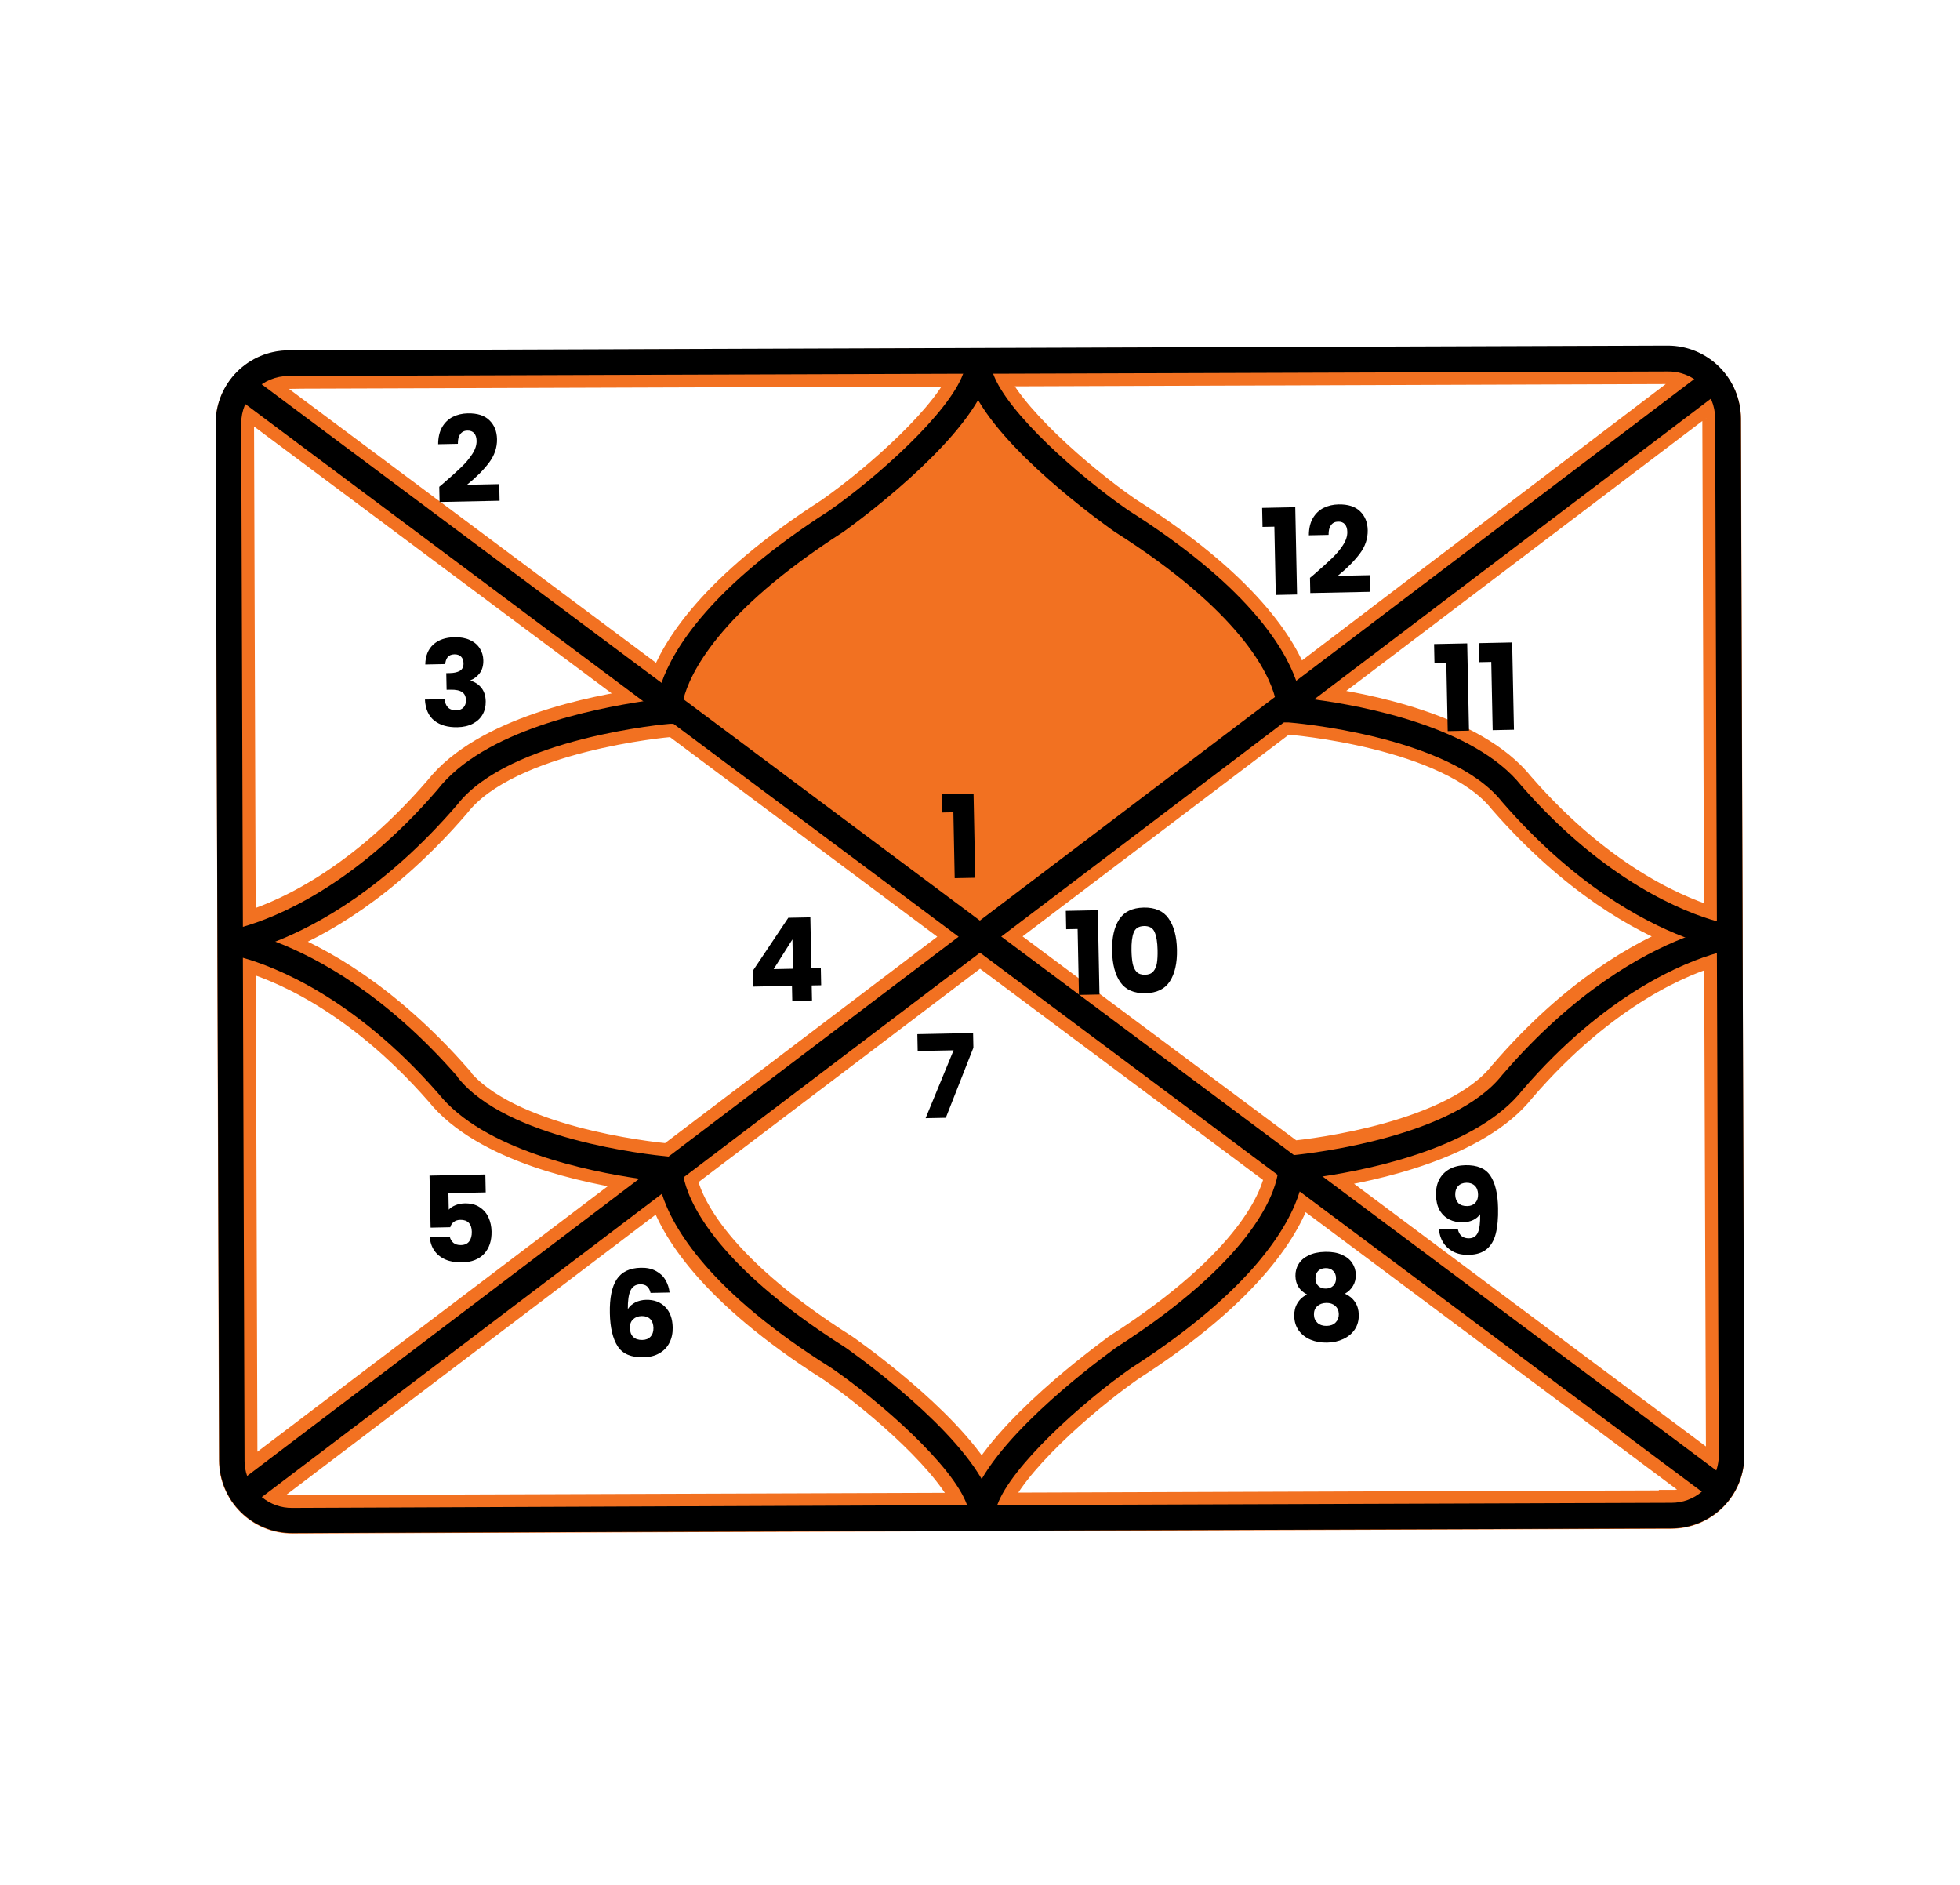 <svg width="260" height="250" viewBox="0 0 260 250" fill="none" xmlns="http://www.w3.org/2000/svg">
<path d="M229.47 126V124.27V122.55L229.25 55.55C229.234 53.439 228.384 51.419 226.886 49.932C225.387 48.445 223.361 47.61 221.25 47.61L38.25 48.23C36.453 48.227 34.708 48.841 33.31 49.97C33.19 50.06 33.07 50.15 32.96 50.25C32.117 51.005 31.445 51.931 30.986 52.965C30.528 53.999 30.294 55.119 30.3 56.25L30.53 123.25V126.7L30.75 193.7C30.75 195.822 31.593 197.857 33.093 199.357C34.593 200.857 36.628 201.7 38.75 201.7L221.75 201.07C223.262 201.062 224.741 200.626 226.015 199.812C227.29 198.998 228.307 197.839 228.95 196.47C229 196.36 229.05 196.26 229.09 196.15C229.488 195.176 229.692 194.133 229.69 193.08L229.47 126ZM130.23 196.1C125.46 187.96 112.37 178.85 112.16 178.71C94.25 167.37 91.24 158.79 90.73 156.12L130 126.36L169.47 155.82C168.97 158.51 166.02 167.13 148.13 178.61C148 178.74 135 187.94 130.23 196.1ZM89.35 96L127.16 124.23L88.71 153.38C85.89 153.11 67.27 151.06 60.79 142.9V142.84C51.26 132 42.25 127.08 36.62 124.91C42.24 122.7 51.21 117.76 60.62 106.83L60.67 106.77C67.59 97.91 88.67 96.07 88.87 96.06L89.35 96ZM132.82 124.21L170.4 95.74H170.92C171.13 95.74 192.2 97.44 199.2 106.26C208.7 117.14 217.71 122.03 223.33 124.19C217.71 126.39 208.74 131.34 199.33 142.27L199.27 142.33C192.88 150.51 174.42 152.71 171.47 153.01L132.82 124.21ZM227.52 55.49L227.75 122.12C223.54 120.96 213 116.93 201.83 104.12C195.62 96.34 180.91 93.56 174.37 92.7L226.94 52.86C227.334 53.684 227.532 54.587 227.52 55.5V55.49ZM221.23 49.24C222.46 49.223 223.668 49.571 224.7 50.24L172 90.27C170.37 85.69 165.31 77.5 149.72 67.64C143.15 63.1 133.72 54.75 131.8 49.55L221.23 49.24ZM38.23 49.86L127.7 49.56C125.83 54.77 116.44 63.18 109.94 67.73C94.37 77.75 89.35 86 87.76 90.58L34.71 51C35.747 50.279 36.977 49.885 38.24 49.87L38.23 49.86ZM32 56.16C32.002 55.274 32.189 54.399 32.55 53.59L85.37 93C78.83 93.91 64.17 96.78 58.01 104.6C46.93 117.46 36.43 121.6 32.22 122.76L32 56.16ZM58.15 145C64.15 152.48 77.93 155.33 84.8 156.3L32.8 195.7C32.576 195.057 32.458 194.381 32.45 193.7L32.23 127.06C36.44 128.23 47 132.25 58.15 145ZM38.75 200C37.291 200.016 35.873 199.512 34.75 198.58L87.75 158.39C89.16 162.83 93.97 171.3 110.23 181.6C116.81 186.14 126.23 194.49 128.16 199.69L38.75 200ZM221.75 199.37L132.28 199.68C134.14 194.46 143.54 186.05 150.03 181.5C166.29 171.06 171.03 162.5 172.41 158.07L225.75 197.9C224.625 198.829 223.209 199.332 221.75 199.32V199.37ZM175.43 156C182.3 155 196.07 152 201.97 144.53C213.06 131.66 223.55 127.53 227.76 126.37L228 193C228.002 193.68 227.894 194.355 227.68 195L175.43 156Z" fill="#F27121" stroke="#F27121" stroke-width="3.4" stroke-miterlimit="10"/>
<path d="M230.93 55.48C230.914 52.921 229.888 50.472 228.075 48.667C226.262 46.861 223.809 45.845 221.25 45.84L38.25 46.47C35.686 46.481 33.231 47.508 31.424 49.327C29.617 51.145 28.605 53.606 28.61 56.17L29.08 193.7C29.085 196.26 30.107 198.714 31.92 200.521C33.733 202.329 36.19 203.343 38.75 203.34L221.75 202.72C224.314 202.71 226.769 201.682 228.576 199.864C230.383 198.045 231.395 195.584 231.39 193.02L230.93 55.48ZM225.75 197.85C224.632 198.797 223.215 199.318 221.75 199.32L132.28 199.63H128.21L38.75 200C37.29 200.016 35.873 199.512 34.75 198.58C34.591 198.454 34.44 198.317 34.3 198.17C33.62 197.503 33.103 196.689 32.79 195.79C32.566 195.147 32.448 194.471 32.44 193.79L32.22 127.15V126.42V123.62V122.89L32 56.16C31.997 55.337 32.157 54.521 32.469 53.759C32.782 52.997 33.242 52.305 33.822 51.721C34.403 51.137 35.092 50.672 35.852 50.355C36.612 50.038 37.426 49.873 38.25 49.87L127.72 49.57H128.25H131.25H131.8L221.25 49.27C222.48 49.253 223.688 49.601 224.72 50.27C225.065 50.49 225.383 50.748 225.67 51.04C226.847 52.215 227.512 53.807 227.52 55.47L227.75 122.1V126.37L228 193C228.004 193.919 227.805 194.827 227.418 195.66C227.031 196.493 226.465 197.231 225.76 197.82L225.75 197.85Z" fill="black"/>
<path d="M131.43 48C131.416 48.512 131.349 49.022 131.23 49.52C130.917 50.768 130.418 51.961 129.75 53.06C125 61.26 112 70.45 111.85 70.56C95.16 81.28 91.47 89.5 90.66 92.74C90.517 93.228 90.439 93.732 90.43 94.24L90.51 95.89L89.35 96H88.87C88.66 96 67.59 97.85 60.67 106.71L60.62 106.77C51.21 117.7 42.24 122.64 36.62 124.85C35.193 125.419 33.73 125.894 32.24 126.27C31.37 126.47 30.86 126.54 30.75 126.56L30.53 125L30.29 123.34H30.52C30.82 123.34 31.4 123.16 32.22 122.93C36.43 121.73 46.93 117.63 58.01 104.77C64.17 96.82 78.83 94 85.37 93C86.07 92.9 86.67 92.82 87.16 92.77C87.301 92.012 87.502 91.266 87.76 90.54C89.35 86 94.37 77.75 110 67.74C116.5 63.19 125.89 54.74 127.76 49.57C127.921 49.062 128.002 48.533 128 48H129.58H129.7H131.43Z" fill="black"/>
<path d="M229.68 122.57L229.46 124.25L229.24 125.94C229.14 125.94 228.63 125.85 227.76 125.66C226.269 125.288 224.803 124.824 223.37 124.27C217.75 122.11 208.74 117.27 199.24 106.34C192.24 97.52 171.17 95.83 170.96 95.82H170.44L169.26 95.73L169.39 94.03C169.373 93.522 169.292 93.018 169.15 92.53C168.31 89.3 164.57 81.12 147.86 70.53C147.66 70.39 134.56 61.28 129.79 53.14C129.122 52.044 128.613 50.859 128.28 49.62C128.128 49.092 128.034 48.549 128 48H129.58H129.7H131.4C131.424 48.546 131.542 49.084 131.75 49.59C133.65 54.79 143.1 63.14 149.67 67.68C165.26 77.54 170.32 85.68 171.95 90.31C172.217 91.042 172.425 91.794 172.57 92.56L174.34 92.77C180.88 93.63 195.59 96.41 201.8 104.19C212.97 116.98 223.51 121.01 227.72 122.19C228.54 122.42 229.13 122.54 229.42 122.59L229.68 122.57Z" fill="black"/>
<path d="M229.69 126H229.47C228.893 126.105 228.322 126.242 227.76 126.41C223.55 127.6 213.06 131.7 201.97 144.57C196.07 152.07 182.3 155.01 175.43 156.04C174.38 156.2 173.49 156.31 172.82 156.39C172.72 156.945 172.583 157.493 172.41 158.03C171.05 162.48 166.29 171.03 150.03 181.46C143.54 186.01 134.14 194.46 132.28 199.64C132.097 200.128 131.986 200.64 131.95 201.16V201.23H130.26H128.55C128.566 200.719 128.629 200.21 128.74 199.71C129.051 198.462 129.55 197.268 130.22 196.17C134.94 188.01 147.96 178.81 148.12 178.69C166.01 167.21 168.96 158.59 169.46 155.9C169.518 155.614 169.548 155.322 169.55 155.03L169.47 153.38L171.1 153.22H171.5C174.5 152.92 192.91 150.72 199.3 142.54L199.36 142.48C208.77 131.55 217.74 126.6 223.36 124.4C224.786 123.833 226.249 123.365 227.74 123C228.6 122.78 229.12 122.71 229.22 122.69L229.45 124.37L229.69 126Z" fill="black"/>
<path d="M132 201.15H130.31H128.6C128.574 200.605 128.459 200.068 128.26 199.56C126.37 194.36 116.91 186.01 110.33 181.47C94 171.25 89.21 162.78 87.8 158.34C87.628 157.792 87.488 157.234 87.38 156.67C86.71 156.6 85.83 156.49 84.8 156.34C77.93 155.34 64.12 152.52 58.15 145.04C46.97 132.25 36.44 128.23 32.24 127.04C31.42 126.81 30.83 126.7 30.54 126.64H30.31L30.53 124.93L30.74 123.27C30.84 123.27 31.35 123.36 32.22 123.55C33.717 123.908 35.187 124.369 36.62 124.93C42.25 127.1 51.26 131.99 60.74 142.86V142.92C67.22 151.08 85.84 153.13 88.66 153.4H89.02L90.72 153.53L90.58 155.23C90.59 155.526 90.623 155.82 90.68 156.11C91.19 158.78 94.2 167.36 112.11 178.7C112.32 178.84 125.41 187.95 130.18 196.09C130.854 197.186 131.363 198.375 131.69 199.62C131.851 200.117 131.955 200.63 132 201.15Z" fill="black"/>
<path d="M229.16 196.14L228.95 196.42L227.12 198.87L225.75 197.85L172.41 158.03L169.47 155.83V155.82L130 126.36L127.16 124.24L89.35 96.01L85.37 93.04L32.54 53.59L31.18 52.58L32.95 50.19L33.21 49.85L33.3 49.91L34.71 50.97L87.77 90.58L90.66 92.74L129.98 122.1L132.82 124.22L171.51 153.1L175.43 156.03L227.67 195.03L229.09 196.1L229.16 196.14Z" fill="black"/>
<path d="M228.56 51.66L228.32 51.84L226.94 52.89L174.37 92.73L170.4 95.74L132.82 124.22L130 126.36L90.73 156.12L87.8 158.34L34.77 198.53L33.47 199.51L31.42 196.8L32.81 195.74L84.8 156.34L88.71 153.38L127.16 124.24L129.98 122.1L169.11 92.45L171.98 90.27L224.72 50.3L226.14 49.23L226.51 48.95L228.56 51.66Z" fill="black"/>
<path d="M124.952 107.766L124.903 105.332L129.144 105.247L129.368 116.424L126.643 116.478L126.468 107.736L124.952 107.766Z" fill="black"/>
<path d="M99.914 130.861L99.872 128.749L104.571 121.732L107.496 121.673L107.631 128.44L108.886 128.415L108.932 130.681L107.676 130.706L107.716 132.696L105.098 132.749L105.058 130.759L99.914 130.861ZM105.119 124.6L102.625 128.54L105.197 128.489L105.119 124.6Z" fill="black"/>
<path d="M129.123 138.964L125.464 148.257L122.785 148.311L126.495 139.307L121.734 139.402L121.689 137.167L129.084 137.019L129.123 138.964Z" fill="black"/>
<path d="M141.432 123.246L141.383 120.812L145.624 120.727L145.848 131.904L143.123 131.958L142.948 123.216L141.432 123.246ZM147.524 126.126C147.489 124.371 147.798 122.981 148.451 121.957C149.115 120.933 150.202 120.406 151.713 120.376C153.223 120.345 154.325 120.829 155.019 121.826C155.723 122.823 156.093 124.199 156.128 125.954C156.164 127.73 155.849 129.13 155.186 130.155C154.532 131.178 153.45 131.706 151.94 131.736C150.429 131.766 149.322 131.283 148.618 130.286C147.924 129.289 147.559 127.902 147.524 126.126ZM153.556 126.006C153.535 124.975 153.407 124.186 153.172 123.639C152.936 123.083 152.466 122.811 151.762 122.825C151.057 122.839 150.599 123.129 150.385 123.695C150.172 124.251 150.075 125.044 150.096 126.075C150.11 126.769 150.162 127.345 150.253 127.803C150.344 128.25 150.514 128.614 150.765 128.895C151.026 129.166 151.401 129.296 151.891 129.286C152.381 129.276 152.745 129.131 152.985 128.851C153.234 128.56 153.395 128.189 153.468 127.738C153.541 127.277 153.57 126.7 153.556 126.006Z" fill="black"/>
<path d="M56.414 88.133C56.433 87.001 56.785 86.121 57.47 85.494C58.155 84.866 59.095 84.54 60.29 84.515C61.083 84.499 61.762 84.623 62.328 84.886C62.905 85.149 63.341 85.516 63.636 85.985C63.942 86.455 64.101 86.986 64.113 87.578C64.128 88.276 63.965 88.85 63.625 89.302C63.285 89.742 62.884 90.047 62.422 90.215L62.424 90.278C63.03 90.467 63.513 90.79 63.871 91.248C64.23 91.706 64.417 92.3 64.432 93.029C64.445 93.685 64.304 94.269 64.008 94.783C63.722 95.286 63.291 95.686 62.716 95.984C62.151 96.281 61.472 96.438 60.679 96.454C59.41 96.48 58.389 96.189 57.615 95.581C56.851 94.973 56.435 94.04 56.367 92.783L59 92.728C59.02 93.194 59.16 93.561 59.419 93.831C59.678 94.09 60.051 94.214 60.537 94.204C60.95 94.196 61.264 94.073 61.481 93.836C61.709 93.588 61.819 93.268 61.811 92.877C61.8 92.369 61.629 92.008 61.297 91.793C60.975 91.567 60.459 91.461 59.751 91.475L59.244 91.486L59.198 89.282L59.706 89.271C60.245 89.26 60.677 89.161 61.001 88.975C61.335 88.778 61.497 88.441 61.487 87.965C61.48 87.585 61.368 87.291 61.152 87.084C60.936 86.877 60.643 86.777 60.273 86.784C59.871 86.793 59.573 86.921 59.377 87.168C59.192 87.415 59.087 87.719 59.062 88.079L56.414 88.133Z" fill="black"/>
<path d="M173.385 171.689C172.38 171.181 171.866 170.361 171.843 169.23C171.831 168.659 171.968 168.138 172.255 167.667C172.541 167.185 172.983 166.801 173.58 166.513C174.176 166.215 174.913 166.057 175.791 166.039C176.668 166.021 177.406 166.149 178.004 166.422C178.612 166.685 179.069 167.051 179.375 167.52C179.681 167.979 179.84 168.494 179.851 169.065C179.863 169.636 179.736 170.136 179.47 170.564C179.214 170.993 178.861 171.333 178.412 171.586C178.988 171.849 179.435 172.22 179.752 172.7C180.068 173.17 180.233 173.727 180.246 174.372C180.262 175.123 180.085 175.777 179.715 176.334C179.346 176.881 178.836 177.304 178.187 177.603C177.548 177.902 176.832 178.06 176.039 178.076C175.246 178.092 174.519 177.965 173.857 177.693C173.207 177.42 172.685 177.019 172.294 176.487C171.902 175.945 171.698 175.299 171.683 174.548C171.669 173.893 171.811 173.324 172.107 172.842C172.404 172.349 172.83 171.965 173.385 171.689ZM177.227 169.532C177.218 169.098 177.085 168.768 176.826 168.541C176.578 168.302 176.248 168.188 175.835 168.196C175.423 168.205 175.092 168.333 174.844 168.581C174.606 168.83 174.491 169.17 174.5 169.604C174.508 170.016 174.642 170.341 174.901 170.579C175.159 170.807 175.489 170.916 175.891 170.908C176.293 170.9 176.618 170.771 176.867 170.523C177.116 170.275 177.236 169.944 177.227 169.532ZM175.93 172.811C175.433 172.821 175.035 172.967 174.734 173.248C174.432 173.519 174.287 173.892 174.297 174.368C174.306 174.812 174.461 175.173 174.763 175.453C175.076 175.732 175.486 175.866 175.993 175.856C176.501 175.845 176.894 175.694 177.174 175.403C177.464 175.112 177.604 174.744 177.595 174.3C177.586 173.835 177.425 173.468 177.112 173.199C176.811 172.93 176.417 172.801 175.93 172.811Z" fill="black"/>
<path d="M86.301 171.485C86.208 171.095 86.054 170.808 85.839 170.622C85.623 170.425 85.32 170.331 84.928 170.339C84.326 170.351 83.898 170.625 83.644 171.159C83.391 171.682 83.27 172.51 83.283 173.641C83.508 173.266 83.835 172.969 84.264 172.748C84.704 172.528 85.188 172.412 85.717 172.401C86.753 172.38 87.59 172.69 88.227 173.333C88.875 173.975 89.211 174.883 89.235 176.057C89.251 176.829 89.106 177.509 88.801 178.097C88.506 178.684 88.061 179.148 87.465 179.489C86.88 179.828 86.18 180.007 85.366 180.024C83.738 180.057 82.596 179.573 81.941 178.571C81.285 177.559 80.938 176.096 80.899 174.182C80.857 172.173 81.159 170.676 81.806 169.689C82.462 168.692 83.53 168.178 85.01 168.148C85.803 168.131 86.473 168.276 87.018 168.582C87.574 168.878 87.995 169.276 88.28 169.778C88.576 170.28 88.757 170.831 88.822 171.433L86.301 171.485ZM85.111 174.555C84.656 174.565 84.278 174.71 83.977 174.991C83.687 175.262 83.546 175.645 83.557 176.142C83.567 176.65 83.713 177.043 83.994 177.323C84.285 177.603 84.69 177.737 85.208 177.726C85.673 177.717 86.035 177.572 86.293 177.292C86.562 177 86.692 176.612 86.682 176.125C86.672 175.628 86.531 175.24 86.261 174.96C85.991 174.68 85.608 174.545 85.111 174.555Z" fill="black"/>
<path d="M167.478 69.886L167.426 67.364L171.819 67.274L172.057 78.85L169.235 78.909L169.048 69.853L167.478 69.886ZM173.773 76.642C174.126 76.349 174.287 76.213 174.256 76.235C175.275 75.357 176.074 74.638 176.655 74.076C177.246 73.513 177.742 72.927 178.142 72.316C178.542 71.704 178.736 71.113 178.724 70.543C178.715 70.109 178.608 69.773 178.402 69.534C178.196 69.295 177.892 69.179 177.49 69.188C177.088 69.196 176.774 69.356 176.548 69.667C176.332 69.968 176.23 70.393 176.241 70.943L173.625 70.997C173.627 70.097 173.802 69.343 174.149 68.733C174.507 68.123 174.979 67.669 175.565 67.371C176.162 67.073 176.825 66.917 177.554 66.902C178.812 66.876 179.765 67.179 180.413 67.811C181.071 68.442 181.411 69.276 181.432 70.312C181.455 71.444 181.091 72.503 180.339 73.492C179.587 74.47 178.624 75.431 177.448 76.376L181.73 76.287L181.775 78.492L173.814 78.656L173.773 76.642Z" fill="black"/>
<path d="M190.288 87.946L190.236 85.424L194.629 85.334L194.867 96.911L192.045 96.969L191.858 87.913L190.288 87.946ZM196.251 87.823L196.199 85.301L200.591 85.211L200.83 96.788L198.007 96.846L197.821 87.791L196.251 87.823Z" fill="black"/>
<path d="M64.432 158.153L59.484 158.255L59.529 160.444C59.736 160.207 60.028 160.01 60.405 159.855C60.783 159.699 61.194 159.616 61.638 159.607C62.43 159.591 63.09 159.757 63.615 160.106C64.151 160.454 64.547 160.912 64.802 161.478C65.056 162.043 65.191 162.659 65.204 163.325C65.23 164.562 64.901 165.553 64.219 166.297C63.536 167.03 62.56 167.41 61.291 167.436C60.445 167.453 59.708 167.326 59.078 167.053C58.448 166.77 57.959 166.373 57.61 165.862C57.261 165.351 57.063 164.757 57.018 164.081L59.666 164.027C59.736 164.353 59.895 164.625 60.143 164.842C60.391 165.048 60.726 165.147 61.149 165.138C61.645 165.128 62.012 164.962 62.249 164.64C62.486 164.318 62.598 163.892 62.587 163.364C62.577 162.845 62.442 162.452 62.182 162.182C61.923 161.912 61.55 161.782 61.064 161.793C60.704 161.8 60.41 161.896 60.181 162.08C59.952 162.254 59.803 162.485 59.735 162.772L57.119 162.826L56.977 155.927L64.383 155.775L64.432 158.153Z" fill="black"/>
<path d="M193.388 163.021C193.564 163.853 194.059 164.261 194.873 164.244C195.433 164.233 195.824 163.976 196.047 163.474C196.269 162.973 196.369 162.161 196.346 161.041C196.12 161.373 195.808 161.633 195.41 161.821C195.012 162.009 194.564 162.109 194.067 162.119C193.391 162.133 192.785 162.008 192.251 161.744C191.717 161.469 191.29 161.06 190.972 160.517C190.665 159.962 190.503 159.289 190.487 158.496C190.47 157.714 190.615 157.028 190.92 156.44C191.236 155.852 191.687 155.393 192.272 155.064C192.868 154.734 193.573 154.561 194.387 154.544C195.952 154.512 197.056 154.976 197.7 155.936C198.344 156.896 198.685 158.322 198.724 160.214C198.753 161.589 198.649 162.728 198.414 163.632C198.189 164.525 197.785 165.21 197.203 165.687C196.631 166.165 195.838 166.414 194.823 166.435C194.019 166.451 193.329 166.307 192.751 166.001C192.184 165.696 191.742 165.287 191.425 164.775C191.118 164.263 190.937 163.696 190.882 163.073L193.388 163.021ZM194.642 159.965C195.086 159.956 195.437 159.817 195.696 159.547C195.955 159.267 196.079 158.894 196.07 158.429C196.059 157.921 195.914 157.533 195.633 157.264C195.353 156.994 194.98 156.864 194.515 156.874C194.05 156.884 193.682 157.034 193.413 157.325C193.155 157.605 193.03 157.989 193.04 158.475C193.05 158.93 193.19 159.297 193.46 159.577C193.74 159.846 194.134 159.976 194.642 159.965Z" fill="black"/>
<path d="M58.27 64.564C58.624 64.272 58.785 64.136 58.754 64.158C59.772 63.28 60.572 62.56 61.152 61.998C61.744 61.436 62.239 60.85 62.639 60.238C63.039 59.627 63.233 59.036 63.221 58.465C63.212 58.032 63.105 57.696 62.899 57.457C62.693 57.218 62.389 57.102 61.988 57.111C61.586 57.119 61.272 57.279 61.046 57.59C60.83 57.891 60.727 58.316 60.739 58.866L58.122 58.919C58.125 58.02 58.3 57.266 58.647 56.656C59.004 56.045 59.476 55.592 60.062 55.294C60.659 54.996 61.322 54.84 62.052 54.825C63.31 54.799 64.263 55.102 64.91 55.733C65.569 56.365 65.908 57.199 65.93 58.235C65.953 59.366 65.589 60.426 64.837 61.415C64.085 62.393 63.121 63.354 61.945 64.298L66.227 64.21L66.273 66.415L58.312 66.579L58.27 64.564Z" fill="black"/>
</svg>
